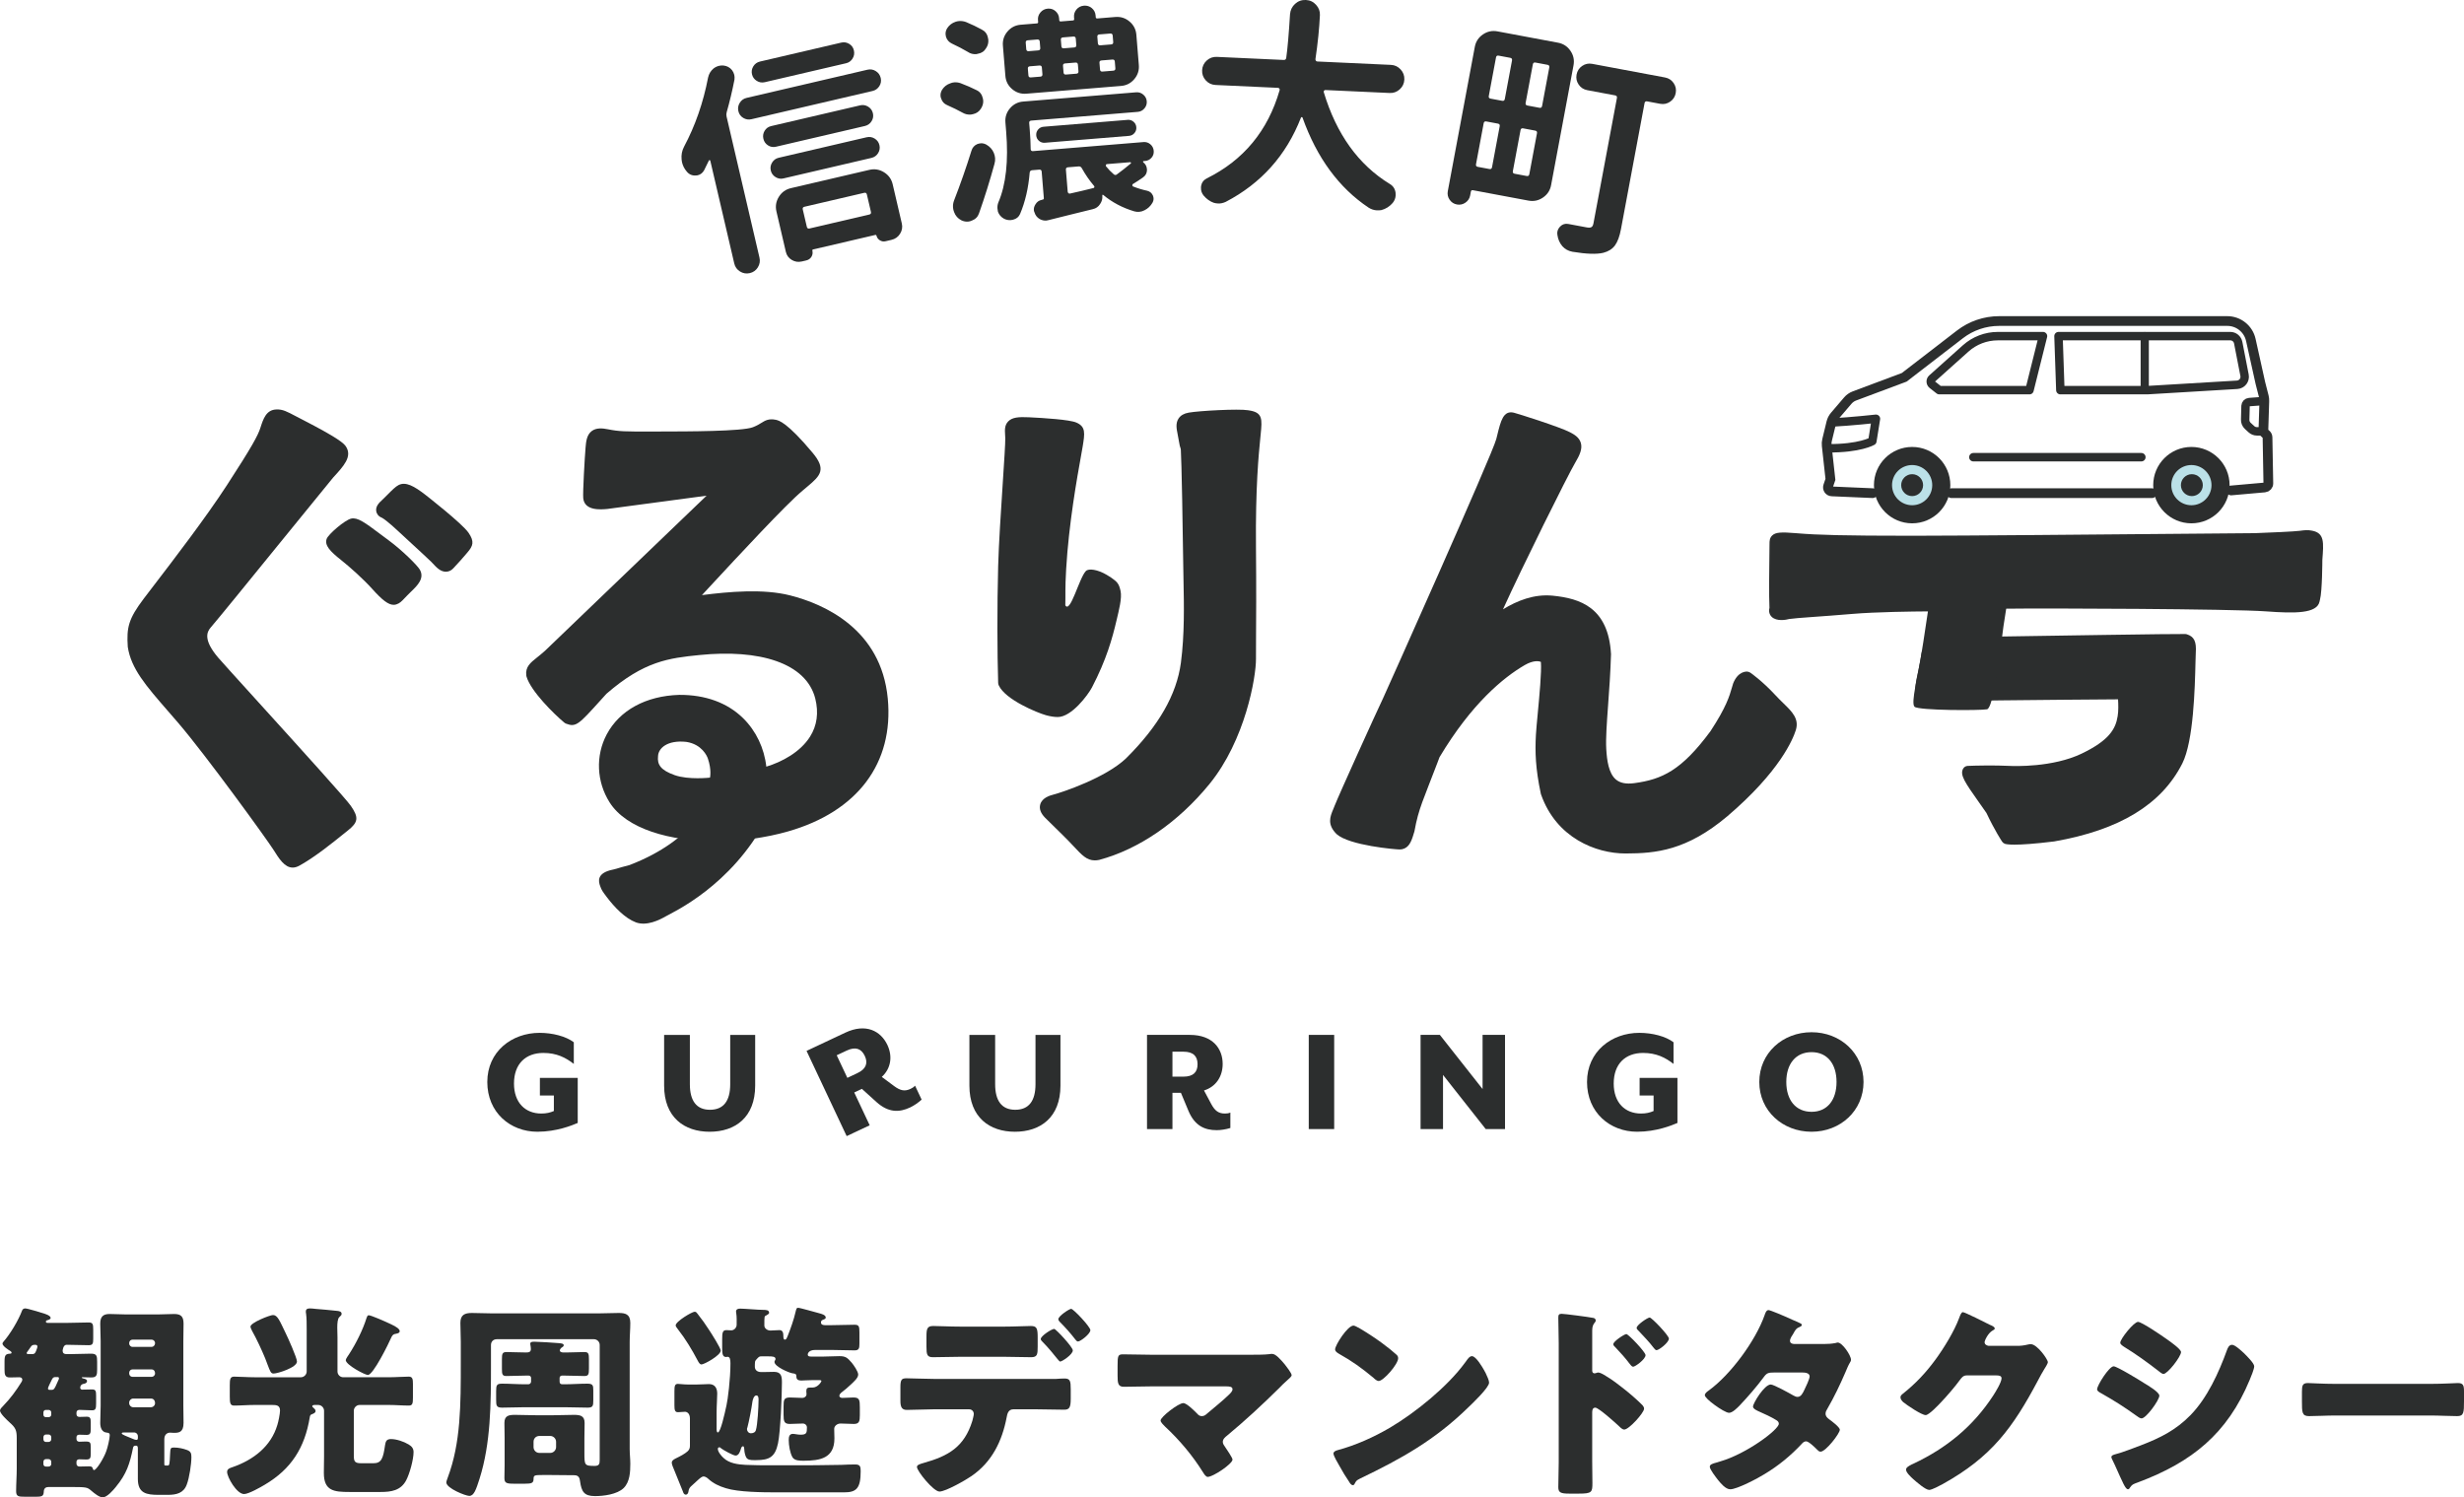 <?xml version="1.0" encoding="UTF-8"?>
<svg id="_レイヤー_2" data-name="レイヤー 2" xmlns="http://www.w3.org/2000/svg" viewBox="0 0 456.726 277.571">
  <defs>
    <style>
      .cls-1 {
        stroke-width: 1.523px;
      }

      .cls-1, .cls-2 {
        stroke-linejoin: round;
      }

      .cls-1, .cls-2, .cls-3, .cls-4 {
        fill: none;
        stroke: #2c2e2e;
        stroke-linecap: round;
      }

      .cls-2, .cls-4 {
        stroke-width: 1.564px;
      }

      .cls-5 {
        fill: #bbe1e8;
      }

      .cls-6 {
        fill-rule: evenodd;
      }

      .cls-6, .cls-7 {
        fill: #2c2e2e;
      }

      .cls-3 {
        stroke-width: 1.804px;
      }

      .cls-3, .cls-4 {
        stroke-miterlimit: 10;
      }
    </style>
  </defs>
  <g id="_レイヤー_1-2" data-name="レイヤー 1">
    <g>
      <g>
        <path class="cls-7" d="M21.495,275.617c-.498.613-1.647,1.954-2.452,1.954-.651,0-1.571-.766-2.069-1.188-.843-.728-.881-.728-4.291-.728h-3.717c-.498,0-.805.268-.843.766-.039.881-.23,1.035-1.418,1.035h-2.146c-1.111,0-1.571-.038-1.571-1.035,0-1.379.115-2.759.115-4.176v-5.671c0-1.456-.229-1.916-1.303-2.874-.459-.422-1.801-1.648-1.801-2.222,0-.268.345-.613.613-.881,1.303-1.341,2.375-2.797,3.372-4.406.077-.115.153-.307.153-.421,0-.192-.115-.46-.536-.46-.575,0-1.188.038-1.763.038-.919,0-.996-.536-.996-1.456v-1.494c0-1.188.191-1.418,1.034-1.456.115,0,.269-.038.269-.192,0-.115-.115-.23-.23-.307-.345-.192-1.456-.92-1.456-1.379,0-.115.077-.192.153-.307,1.264-1.418,2.835-4.061,3.487-5.824.077-.23.306-.383.575-.383.421,0,2.797.728,3.64.996.805.268,1.073.536,1.073.766s-.383.383-.613.422c-.192.038-.268.153-.268.268,0,.23.191.23.498.23h3.41c1.341,0,2.682-.077,4.023-.077.766,0,.843.307.843,1.341v1.647c0,.92-.077,1.226-.843,1.226-1.341,0-2.721-.077-4.1-.077-.651,0-.728,1.073-.728,1.111,0,.422.269.613.651.613h.92c1.226,0,2.452-.077,3.678-.077,1.073,0,1.149.383,1.149,1.533v1.379c0,1.034-.077,1.494-1.073,1.494-.537,0-1.073-.038-1.609-.038-.115,0-.153,0-.153.038,0,.077.039.153.268.192.383.077.69.192.69.46,0,.383-.383.498-.651.536-.421.077-.613.383-.613.728,0,.192.192.345.345.345.613,0,1.226-.038,1.839-.038.69,0,.766.268.766,1.188v1.379c0,.996-.076,1.303-.766,1.303-.766,0-1.533-.077-2.299-.077-.345,0-.575.153-.575.536v.23c0,.383.23.536.575.536.46,0,.881-.038,1.341-.038.651,0,.728.345.728,1.035v1.226c0,.766-.077,1.111-.766,1.111-.46,0-.881-.038-1.341-.038-.345,0-.536.153-.536.498v.307c0,.307.23.498.536.498.23,0,.69-.038,1.111-.038.919,0,.996.153.996,1.111v1.111c0,.843-.077,1.111-.843,1.111-.421,0-.843-.038-1.265-.038-.306,0-.536.153-.536.46v.345c0,.345.23.536.575.536.575,0,1.149-.038,1.762-.038.46,0,.613.115.69.422.038.115.077.268.23.268.459,0,1.839-2.261,2.26-3.487.23-.575.651-2.337.651-2.95,0-.46-.268-.46-.536-.498-.958-.077-1.226-.958-1.226-1.801,0-1.073.077-2.146.077-3.219v-11.954c0-1.073-.077-2.146-.077-3.218,0-1.226.459-1.801,1.724-1.801.996,0,1.954.077,2.95.077h6.13c.958,0,1.916-.077,2.912-.077,1.303,0,1.724.536,1.724,1.801,0,1.073-.039,2.146-.039,3.218v11.954c0,1.073.039,2.146.039,3.219,0,1.762-.881,1.839-1.801,1.839-.269,0-.537-.038-.69-.038-.498,0-1.073.307-1.073,1.226v4.598c0,.268.039.268.307.268h.345c.268,0,.345-.153.421-2.146.039-1.073.115-1.188.69-1.188.881,0,1.724.192,2.452.46.689.268.805.613.805,1.303,0,1.341-.383,3.831-.843,5.057-.575,1.648-1.954,1.954-3.525,1.954h-1.686c-2.26,0-3.87-.268-3.87-2.95v-5.594c0-.307,0-.575-.383-.575-.383,0-.459.192-.498.345-.613,2.989-1.188,4.866-3.18,7.28ZM6.36,249.295c-.153,0-.459.077-.575.268-.23.345-.498.728-.651.92s-.191.268-.191.345c0,.153.115.192.498.192h.537c.421,0,.536-.192.689-.536.115-.268.268-.69.268-.881,0-.23-.191-.307-.383-.307h-.192ZM8.506,261.364c-.269,0-.46.192-.46.46v.421c0,.268.191.46.46.46h.498c.268,0,.498-.192.498-.46v-.421c0-.268-.23-.46-.498-.46h-.498ZM8.506,265.923c-.269,0-.46.23-.46.498v.383c0,.268.191.498.46.498h.498c.268,0,.498-.23.498-.498v-.383c0-.307-.23-.498-.498-.498h-.498ZM9.004,271.862c.268,0,.498-.192.498-.46v-.422c0-.268-.23-.498-.498-.498h-.498c-.269,0-.46.23-.46.498v.422c0,.268.191.46.46.46h.498ZM10.269,255.272c-.345,0-.498.153-.651.46-.23.46-.728,1.456-.728,1.647,0,.115.077.268.268.268h.383c.46,0,.575-.192,1.035-1.264.077-.192.191-.46.345-.766v-.153c0-.153-.115-.192-.268-.192h-.383ZM23.104,265.54c-.345,0-.536,0-.536.192s.919.536,2.146,1.035c.191.077.383.153.575.153.268,0,.268-.23.268-.421v-.23c0-.421-.307-.728-.728-.728h-1.724ZM28.736,248.95c0-.345-.307-.613-.613-.613h-3.563c-.345,0-.613.268-.613.613v.115c0,.306.269.613.613.613h3.563c.306,0,.575-.268.613-.613v-.115ZM28.736,254.467c-.038-.383-.307-.613-.613-.613h-3.563c-.345,0-.613.268-.613.613v.153c0,.345.269.613.613.613h3.563c.306,0,.613-.268.613-.613v-.153ZM28.736,259.985c-.038-.422-.307-.728-.766-.728h-3.295c-.383,0-.728.345-.728.728v.153c0,.383.345.728.728.728h3.295c.421,0,.766-.345.766-.728v-.153Z"/>
        <path class="cls-7" d="M49.071,275.234c-.766.46-2.989,1.724-3.832,1.724-1.379,0-3.142-3.142-3.142-4.1,0-.575.536-.728.996-.881,3.87-1.341,7.126-3.832,8.314-7.816.191-.575.498-2.107.498-2.682,0-.996-.69-1.035-1.495-1.035h-3.256c-1.265,0-2.567.115-3.755.115-.728,0-.805-.46-.805-1.686v-2.069c0-1.149.077-1.609.805-1.609,1.034,0,2.414.115,3.755.115h8.621c.575,0,1.073-.498,1.073-1.073v-7.778c0-1.035,0-2.146-.115-2.95-.039-.115-.039-.268-.039-.383,0-.498.345-.575.767-.575.268,0,.689.038.958.077,1.379.115,2.759.23,4.138.383.307.038.766.115.766.536,0,.268-.153.345-.421.613-.307.268-.383,1.073-.383,1.954,0,.575.039,1.188.039,1.762v6.36c0,.575.46,1.073,1.073,1.073h8.391c1.379,0,2.72-.115,3.755-.115.689,0,.766.46.766,1.341v2.529c0,1.111-.077,1.494-.766,1.494-1.188,0-2.491-.115-3.755-.115h-5.364c-.575,0-1.073.498-1.073,1.073v8.199c0,1.111.077,1.533,1.341,1.533h2.299c1.494,0,1.801-.92,2.146-3.333.115-.728.268-1.149,1.111-1.149.997,0,2.375.46,3.257.996.575.345.919.728.919,1.418,0,1.379-.728,4.023-1.379,5.249-.997,1.877-2.759,2.146-4.713,2.146h-5.786c-2.874,0-4.751-.192-4.751-3.525,0-1.034.038-2.107.038-3.142v-8.391c0-.575-.498-1.073-1.073-1.073h-.575c-.153,0-.536,0-.536.23,0,.115.115.23.191.268.191.153.421.383.421.613,0,.383-.421.498-.689.613-.268.077-.345.268-.383.536-.919,5.632-3.41,9.617-8.353,12.529ZM52.94,247.111c.421.843,2.107,4.598,2.107,5.287,0,1.111-3.602,2.222-4.33,2.222-.498,0-.613-.307-1.149-1.724-.115-.307-.268-.69-.421-1.111-.613-1.494-1.609-3.64-2.414-5.058-.077-.153-.306-.613-.306-.805,0-.728,3.602-2.146,4.176-2.146.843,0,1.226,1.034,2.337,3.333ZM72.52,245.502c.996.46,1.571.881,1.571,1.264,0,.422-.651.46-.958.536-.306.077-.498.383-.613.651-.46,1.073-3.333,6.935-4.33,6.935-.537,0-4.1-1.877-4.1-2.759,0-.23.498-.92.651-1.15,1.264-1.954,2.529-4.483,3.218-6.705.077-.192.153-.46.383-.46.421,0,3.065,1.149,4.176,1.686Z"/>
        <path class="cls-7" d="M91.007,252.973c0,7.318-.039,14.56-2.107,21.111-.651,2.031-1.035,3.218-1.916,3.218-.69,0-4.253-1.418-4.253-2.49,0-.23.191-.69.268-.92,2.414-6.437,2.414-13.448,2.414-21.38v-3.755c0-1.264-.076-2.452-.076-3.525,0-1.494.804-1.839,2.146-1.839,1.264,0,2.529.077,3.832.077h19.541c1.264,0,2.529-.077,3.793-.077,1.226,0,2.184.192,2.184,1.839,0,1.188-.115,2.375-.115,3.525v19.885c0,.881.115,1.801.115,2.682,0,1.533-.077,3.372-1.226,4.521-1.226,1.188-3.717,1.494-5.326,1.494-2.031,0-2.491-.843-2.759-2.72-.077-.498-.153-1.149-1.073-1.149-1.418,0-2.874-.038-4.292-.038h-1.609c-1.456,0-1.648.038-1.648.728,0,.766-.383.881-1.571.881h-2.146c-1.341,0-1.686-.153-1.686-1.073,0-.766.039-1.571.039-2.337v-5.096c0-.919-.039-1.839-.039-2.759,0-1.379.843-1.494,1.993-1.494,1.417,0,2.797.077,4.214.077h2.452c1.379,0,2.797-.077,4.176-.077,1.149,0,2.031.115,2.031,1.494,0,.919-.038,1.839-.038,2.759v2.72c0,2.337,0,2.49,1.877,2.49.843,0,.958-.345.958-1.111v-21.303c0-.613-.498-1.073-1.073-1.073h-18.008c-.613,0-1.073.422-1.073,1.073v3.64ZM104.149,255.004c-.23,0-.421.192-.421.422v.651c0,.383.153.536.536.536h.345c1.418,0,2.835-.115,4.253-.115,1.035,0,1.111.307,1.111,1.264v1.801c0,1.073-.077,1.379-1.073,1.379-1.418,0-2.835-.077-4.292-.077h-7.28c-1.417,0-2.835.077-4.253.077-1.073,0-1.111-.383-1.111-1.494v-1.571c0-1.111.115-1.379,1.111-1.379,1.418,0,2.835.115,4.253.115h.613c.268,0,.498-.23.498-.498v-.69c0-.23-.192-.422-.421-.422h-.575c-1.188,0-2.375.077-3.563.077-.766,0-.843-.307-.843-1.303v-1.762c0-1.073.077-1.379.881-1.379.881,0,2.299.077,3.486.077.498,0,.996,0,.996-.613,0-.23-.038-.536-.077-.728,0-.077-.038-.192-.038-.268,0-.383.46-.383.766-.383.613,0,3.908.192,4.598.268.229.038.843.038.843.383,0,.23-.23.345-.421.46-.115.077-.307.345-.307.498,0,.307.383.383.651.383h.689c1.073,0,2.223-.077,3.219-.077.766,0,.843.307.843,1.379v1.647c0,1.111-.077,1.418-.843,1.418-1.188,0-2.107-.077-3.563-.077h-.613ZM98.899,268.261c0,.575.46,1.073,1.073,1.073h2.03c.575,0,1.073-.498,1.073-1.073v-.996c0-.575-.499-1.073-1.073-1.073h-2.03c-.613,0-1.073.46-1.073,1.073v.996Z"/>
        <path class="cls-7" d="M127.425,269.065c.383-.345.46-.651.46-1.111v-4.981c0-.958-.537-1.264-.919-1.264-.269,0-.958.077-1.303.077-.575,0-.651-.422-.651-1.303v-2.567c0-.996.077-1.379.651-1.379.307,0,1.073.115,1.801.115h1.724c.919,0,1.571-.077,2.222-.077,1.111,0,1.533.766,1.533,1.762,0,.958-.115,2.184-.115,3.563v2.95c0,.192,0,.69.23.69.498,0,1.265-3.448,1.609-5.058.23-.996.728-4.789.728-7.778,0-.728-.115-1.188-.537-1.188-.077,0-.191.038-.268.038-.651,0-.728-.613-.728-1.609v-1.724c0-1.149.077-1.647.767-1.647.345,0,.689.038.919.038.536,0,.996-.498.996-1.035,0-.728.038-1.418-.077-2.146,0-.077-.038-.192-.038-.268,0-.498.383-.575.804-.575.767,0,3.257.23,4.215.23.575,0,1.111.038,1.111.536,0,.23-.345.383-.537.498-.345.153-.345.115-.345,1.877,0,.498.536.92,1.111.92.421,0,1.303-.077,1.686-.077.651,0,.728.575.728,1.149,0,.153,0,.613.268.613.307,0,.383-.345.537-.69.536-1.341,1.149-3.065,1.456-4.444.153-.613.191-.766.459-.766.383,0,3.257.843,3.87.996.421.115,1.264.307,1.264.805,0,.268-.268.307-.498.422-.268.077-.383.23-.383.498,0,.422.421.498.728.498h1.341c1.379,0,2.758-.077,4.138-.077.843,0,.919.307.919,1.418v2.107c0,.805-.077,1.226-.881,1.226-1.379,0-2.797-.077-4.176-.077h-3.142c-1.264,0-1.379.728-1.379.843,0,.268.153.383.613.383h2.337c.958,0,1.916-.077,2.912-.077,1.188,0,1.494.307,2.299,1.226.345.421,1.188,1.609,1.188,2.184,0,.651-.843,1.341-1.265,1.762-.383.383-1.456,1.303-1.839,1.571-.192.153-.383.383-.383.613,0,.268.307.383.536.383.69,0,1.379-.077,2.069-.077,1.111,0,1.188.46,1.188,1.839v1.418c0,1.149-.115,1.648-1.111,1.648-.805,0-1.647-.077-2.452-.077-.651,0-1.188.46-1.188.996,0,.575.039,1.149.039,1.762,0,3.678-2.644,4.138-5.709,4.138-.69,0-1.686,0-2.069-.651-.46-.805-.69-2.222-.69-3.18,0-.536.077-1.149.766-1.149.345,0,.881.153,1.418.153,1.111,0,1.188-.307,1.188-1.341,0-.422-.345-.728-.766-.728-.805,0-1.609.077-2.414.077-1.034,0-1.149-.498-1.149-1.686v-1.533c0-1.264.077-1.686,1.188-1.686.766,0,1.533.077,2.261.077.459,0,.804-.307.804-.69,0-.115-.038-.345-.038-.575,0-.536.23-.651.689-.651h.46c.996,0,1.647-1.073,1.647-1.188,0-.115-.077-.192-.345-.192h-1.303c-.919,0-1.686.077-2.069.077-.537,0-.92-.153-.92-.728,0-.575-.268-.536-.728-.613-.575-.077-3.333-1.226-3.333-2.107,0-.115.038-.23.115-.307.039-.077.077-.115.077-.23,0-.46-.537-.498-1.379-.498h-1.226c-.383,0-.459.077-.728.345-.268.268-.421.46-.459.651-.039.23-.039.613-.039.92,0,.498.307.996,1.188.996h.345c.651,0,1.341-.038,2.031-.038,1.379,0,1.456.92,1.456,1.992,0,2.299-.269,9.119-.728,11.265-.537,2.529-1.609,3.104-4.023,3.104h-.498c-.536,0-1.073-.038-1.341-.46-.23-.345-.383-1.111-.383-1.494,0-.153-.038-.613-.23-.613-.229,0-.345.268-.383.422-.153.498-.383,1.303-.996,1.303-.46,0-2.223-.996-2.644-1.303-.115-.115-.23-.23-.383-.23-.192,0-.269.153-.269.307,0,.536.651,1.303,1.035,1.647,1.073,1.035,2.682,1.226,4.1,1.303,1.533.077,3.218.077,4.904.077h3.257c3.218,0,6.398,0,9.579-.077.843-.038,1.724-.077,2.567-.077.958,0,1.034.422,1.034,1.264,0,3.18-.805,3.908-3.065,3.908h-12.606c-2.49,0-7.011-.038-9.31-.766-1.265-.383-2.337-.881-3.295-1.762-.191-.192-.575-.422-.843-.422s-.613.268-1.035.651c-.383.383-.996.881-1.341,1.226-.307.307-.383.613-.421.881-.039.268-.153.613-.498.613-.345,0-.46-.345-.537-.575-.575-1.341-1.073-2.72-1.647-4.061-.115-.307-.421-.92-.421-1.303,0-.307.268-.536.728-.766.881-.422,1.724-.881,2.184-1.303ZM129.303,243.548c.767.958,1.495,1.992,2.184,3.065.383.575,2.107,3.295,2.107,3.755,0,.881-3.065,2.567-3.563,2.567-.345,0-.536-.422-.689-.69-1.073-2.031-2.261-4.023-3.678-5.824-.23-.307-.421-.536-.421-.728,0-.728,3.027-2.529,3.525-2.529.268,0,.383.192.536.383ZM139.457,259.908c-.153,1.188-.613,3.563-.92,4.713-.038.077-.077.192-.077.307,0,.383.307.766.728.766.383,0,.805-.153.92-.575.306-.958.498-4.253.498-5.671,0-.422-.077-.766-.422-.766-.459,0-.689.881-.728,1.226Z"/>
        <path class="cls-7" d="M195.752,255.617c.537-.038,1.035-.077,1.571-.077,1.034,0,1.149.46,1.149,1.992v1.762c0,1.648-.269,2.031-1.226,2.031-1.763,0-3.525-.077-5.288-.077h-4.1c-.996,0-1.149.881-1.265,1.494-.843,4.406-2.72,8.276-6.513,10.881-1.035.728-4.79,2.874-5.939,2.874-1.111,0-4.176-3.793-4.176-4.559,0-.383.537-.536,1.188-.728,4.674-1.303,7.586-2.989,9.081-7.816.077-.307.268-1.035.268-1.264,0-.498-.345-.881-.881-.881h-6.514c-1.609,0-3.448.115-5.019.115-.919,0-1.188-.536-1.188-1.686v-2.567c0-1.418.269-1.609,1.15-1.609,1.111,0,3.372.115,5.057.115h22.644ZM186.097,245.923c1.916,0,4.023-.115,4.981-.115,1.149,0,1.265.498,1.265,2.184v1.609c0,1.418-.039,1.992-1.188,1.992-1.686,0-3.372-.077-5.058-.077h-8.084c-1.724,0-3.41.077-5.096.077-1.073,0-1.188-.498-1.188-1.916v-1.916c0-1.418.115-1.954,1.264-1.954.958,0,3.065.115,5.019.115h8.084ZM198.856,250.329c0,.766-1.992,2.069-2.337,2.069-.077,0-.268-.153-.498-.46-.651-.805-1.686-2.107-2.797-3.218-.153-.153-.307-.307-.307-.498,0-.575,2.031-1.877,2.49-1.877.307,0,3.448,3.372,3.448,3.985ZM202.113,246.575c0,.69-1.839,2.107-2.299,2.107-.191,0-.383-.23-.498-.383-.881-1.149-1.839-2.222-2.874-3.257-.115-.115-.268-.307-.268-.498,0-.575,2.03-1.916,2.375-1.916.421,0,3.563,3.333,3.563,3.947Z"/>
        <path class="cls-7" d="M232.214,251.134c1.034,0,2.107,0,3.142-.115.115-.038.307-.038.46-.038.651,0,1.532.996,2.337,1.954.269.345,1.265,1.609,1.265,1.992,0,.23-.383.575-.996,1.111-.383.345-.843.766-1.303,1.264-3.104,3.065-6.322,6.054-9.655,8.812-.383.307-.805.651-.805,1.188,0,.345.229.651.421.92.268.383,1.379,2.031,1.379,2.337,0,.805-3.602,3.219-4.598,3.219-.345,0-.651-.498-.843-.805-1.954-3.142-4.368-6.016-7.05-8.506-.268-.268-.843-.805-.843-1.149,0-.651,3.295-3.218,4.214-3.218.651,0,2.107,1.494,2.605,1.992.23.268.46.422.843.422.46,0,.728-.268,1.035-.536,1.341-1.149,2.72-2.222,3.985-3.448.23-.23.651-.613.651-.996,0-.498-.575-.536-1.265-.536h-13.717c-1.686,0-3.64.077-5.172.077-1.073,0-1.149-.69-1.149-2.069v-1.839c0-1.839.077-2.107.996-2.107,1.801,0,3.563.077,5.326.077h18.736Z"/>
        <path class="cls-7" d="M275.138,254.084c.077.115.115.268.23.422.268.575.651,1.379.651,1.801,0,.92-3.104,3.87-3.908,4.636-6.168,6.015-12.337,9.464-20,13.142-.766.383-.728.46-1.034.996-.039.115-.153.23-.307.23-.307,0-.537-.345-.689-.613-.651-.958-1.265-1.954-1.801-2.95-.268-.46-1.111-1.877-1.111-2.299,0-.345.421-.536.728-.613,3.41-.92,6.743-2.414,9.809-4.215,4.712-2.797,10.613-7.586,13.832-11.993.077-.115.153-.192.23-.307.345-.498.651-.92,1.073-.92.766,0,1.954,2.069,2.299,2.682ZM252.073,246.268c3.104,1.839,5.479,3.678,6.743,4.828.23.192.345.383.345.69,0,1.111-2.721,4.215-3.602,4.215-.345,0-.728-.345-.958-.575-2.222-1.839-3.908-3.065-6.437-4.483-.307-.192-.689-.421-.689-.805,0-.766,2.299-4.406,3.41-4.406.192,0,.651.23,1.188.536Z"/>
        <path class="cls-7" d="M295.131,271.058c0,1.264.038,2.529.038,3.831,0,1.724-.077,1.992-2.529,1.992h-1.762c-1.571,0-2.031-.192-2.031-1.188,0-1.533.077-3.027.077-4.559v-22.108c0-1.341-.077-3.678-.077-4.751,0-.498.077-.728.613-.728.498,0,4.981.575,5.901.766.229.038.421.23.421.46,0,.192-.115.345-.23.46-.191.268-.421.575-.421,1.379v7.433c0,.192.038.536.459.536.192,0,.46-.153.651-.153.307,0,.843.268,1.379.613,1.265.728,2.797,1.954,3.333,2.375.996.766,2.682,2.222,3.525,3.104.153.192.268.383.268.613,0,.766-2.797,3.87-3.678,3.87-.345,0-.728-.383-.958-.613-.651-.613-3.793-3.448-4.406-3.448-.537,0-.575.536-.575.92v9.196ZM305.017,251.211c0,.766-1.916,2.146-2.299,2.146-.23,0-.46-.307-.613-.498-.805-1.073-1.724-2.107-2.644-3.065-.23-.23-.421-.383-.421-.613,0-.536,2.069-1.877,2.414-1.877.383,0,3.563,3.333,3.563,3.908ZM309.346,248.145c0,.728-1.839,2.146-2.299,2.146-.192,0-.422-.307-.575-.498-.805-1.073-1.763-2.031-2.682-3.027-.269-.268-.421-.383-.421-.613,0-.536,2.03-1.916,2.414-1.916s3.563,3.333,3.563,3.908Z"/>
        <path class="cls-7" d="M338.155,249.142c.728,0,1.379-.038,2.146-.192.115-.038.23-.077.345-.077.843,0,2.452,2.375,2.452,3.18,0,.192-.039.307-.153.46-.345.575-.613,1.226-.881,1.877-.996,2.299-2.069,4.559-3.333,6.743-.191.307-.345.575-.345.92,0,.498.307.766.651,1.035.421.307,1.992,1.456,1.992,1.954,0,.69-2.605,4.061-3.563,4.061-.269,0-.422-.153-.613-.345-.383-.383-1.571-1.571-2.069-1.571-.345,0-.613.23-.805.46-2.031,2.184-4.368,4.1-6.935,5.632-1.149.728-5.058,2.797-6.322,2.797-.881,0-1.801-1.149-2.299-1.762-.383-.498-1.495-1.916-1.495-2.414,0-.422.46-.575,1.341-.805.191-.077.383-.115.613-.192,4.904-1.418,10.843-5.9,10.843-6.973,0-.345-.23-.536-.498-.69-.766-.498-2.261-1.188-3.142-1.571-.345-.153-1.149-.498-1.149-.92,0-.613,2.107-4.1,3.295-4.1.536,0,3.525,1.647,4.176,2.031.23.115.498.268.766.268.651,0,.958-.613,1.303-1.341.23-.46.958-1.992.958-2.452,0-.651-.843-.728-1.341-.728h-5.21c-1.073,0-1.379.077-1.916.805-1.264,1.724-3.027,3.755-4.521,5.326-.46.46-1.303,1.341-1.954,1.341-.46,0-1.686-.728-2.72-1.494-.958-.69-1.763-1.456-1.763-1.762,0-.383.46-.69.728-.881,4.062-2.95,8.659-9.196,10.345-13.947.115-.345.306-.958.728-.958.306,0,2.797,1.034,4.444,1.801.689.268,1.226.536,1.456.651.153.077.268.153.268.268,0,.192-.077.268-.421.422-.613.23-.767.536-1.149,1.226-.23.345-.613.919-.613,1.303,0,.46.345.575.728.613h5.632Z"/>
        <path class="cls-7" d="M373.88,249.486c.69,0,1.149-.038,2.146-.268.153-.038.268-.038.421-.038,1.149,0,3.142,2.797,3.142,3.333,0,.268-.498,1.035-.689,1.341-.383.613-.728,1.264-1.073,1.916-4.751,8.966-8.698,14.33-17.74,19.349-.575.307-1.993,1.073-2.491,1.073-.689,0-2.337-1.456-2.95-1.992-.46-.422-1.341-1.226-1.341-1.763,0-.421.536-.69,1.034-.958.115-.038.23-.115.345-.153,6.169-2.912,11.073-6.935,14.79-12.644.422-.651,1.533-2.452,1.533-3.18,0-.498-.536-.536-.996-.536h-5.479c-.651,0-.958.46-1.303.92-.766,1.073-2.414,2.989-3.372,3.985-.498.536-2.299,2.452-2.912,2.452-.766,0-3.525-1.877-4.176-2.414-.23-.23-.498-.536-.498-.881,0-.268.191-.46.383-.613,2.414-1.916,4.291-3.908,6.092-6.36,1.571-2.146,3.487-5.249,4.406-7.74.191-.498.383-1.073.689-1.073.345,0,4.33,1.992,4.981,2.337.46.192.92.383.92.69,0,.192-.192.268-.345.345-.919.498-1.532,1.916-1.532,2.184,0,.422.345.613.728.69h5.287Z"/>
        <path class="cls-7" d="M391.786,253.28c.613,0,4.866,2.605,5.632,3.104.766.46,2.835,1.686,2.835,2.337,0,.843-2.452,4.215-3.295,4.215-.268,0-.728-.307-.958-.498-2.299-1.648-3.985-2.72-6.476-4.138-.421-.23-.804-.421-.804-.766,0-.728,2.222-4.253,3.065-4.253ZM392.169,269.563c.881-.192,3.602-1.226,4.598-1.609,3.602-1.379,6.552-2.835,9.272-5.632,3.103-3.18,5.249-7.893,6.743-12.031.153-.422.383-.996.958-.996.536,0,1.724,1.111,2.184,1.533.499.498,1.916,1.877,1.916,2.452,0,.498-.613,1.992-.843,2.529-4.138,9.962-10.729,15.249-20.652,18.966-1.035.383-1.111.383-1.571,1.034-.039.115-.192.268-.345.268-.383,0-.881-1.111-1.034-1.456-.537-1.073-1.341-3.027-1.839-3.985-.077-.153-.191-.383-.191-.536,0-.345.537-.46.805-.536ZM401.709,248.299c.536.383,2.567,1.801,2.567,2.337,0,.843-2.491,4.061-3.257,4.061-.268,0-.766-.422-.996-.613-2.031-1.571-4.1-3.065-6.284-4.406-.23-.153-.728-.46-.728-.766,0-.728,2.529-3.87,3.295-3.87.69,0,4.598,2.682,5.403,3.257Z"/>
        <path class="cls-7" d="M450.519,256.536c2.261,0,4.713-.153,5.058-.153.996,0,1.149.421,1.149,1.533v1.839c0,2.107-.038,2.759-1.264,2.759-1.495,0-3.257-.115-4.943-.115h-17.625c-1.686,0-3.487.115-4.904.115-1.303,0-1.303-.728-1.303-2.759v-1.763c0-1.149.115-1.609,1.111-1.609.537,0,2.682.153,5.096.153h17.625Z"/>
      </g>
      <g>
        <g>
          <g>
            <path class="cls-7" d="M354.434,82.853c-3.91,0-7.079,3.169-7.079,7.079,0,3.91,3.169,7.079,7.079,7.079,3.91,0,7.079-3.169,7.079-7.079,0-3.91-3.169-7.079-7.079-7.079Z"/>
            <path class="cls-5" d="M354.434,93.658c-2.058,0-3.726-1.668-3.726-3.726,0-2.057,1.668-3.726,3.726-3.726s3.726,1.668,3.726,3.726c0,2.058-1.668,3.726-3.726,3.726Z"/>
            <path class="cls-7" d="M354.434,91.964c-1.122,0-2.031-.91-2.031-2.032,0-1.122.909-2.031,2.031-2.031s2.032.91,2.032,2.031c0,1.122-.91,2.032-2.032,2.032Z"/>
            <path class="cls-3" d="M413.561,90.917l6.219-.552c.39-.035.686-.364.679-.756l-.154-8.541c-.004-.206-.092-.401-.245-.539l-.526-.476.179-5.721c.009-.28-.022-.56-.091-.832l-.64-2.504-1.77-7.982c-.454-2.046-2.269-3.503-4.365-3.503h-42.282c-2.634,0-5.193.872-7.279,2.48l-10.317,7.953-9.236,3.456c-.473.177-.893.471-1.221.854l-2.429,2.839c-.304.356-.521.779-.631,1.234l-.788,3.244c-.081.336-.104.685-.066,1.029l.688,6.266-.423,1.24c-.16.471.176.964.673.985l7.579.328"/>
            <line class="cls-3" x1="361.719" y1="91.422" x2="398.88" y2="91.422"/>
            <path class="cls-7" d="M406.198,82.853c-3.91,0-7.079,3.169-7.079,7.079,0,3.91,3.169,7.079,7.079,7.079,3.91,0,7.079-3.169,7.079-7.079,0-3.91-3.169-7.079-7.079-7.079Z"/>
            <path class="cls-5" d="M406.198,93.658c-2.058,0-3.726-1.668-3.726-3.726,0-2.057,1.668-3.726,3.726-3.726s3.726,1.668,3.726,3.726c0,2.058-1.668,3.726-3.726,3.726Z"/>
            <path class="cls-2" d="M378.69,62.311h-8.37c-2.202,0-4.326.812-5.966,2.281l-6.227,5.577c-.345.309-.327.854.037,1.141l1.289,1.014h16.734l2.503-10.014Z"/>
            <path class="cls-2" d="M416.048,69.557l-1.177-6.041c-.137-.7-.75-1.206-1.463-1.206h-31.847l.343,10.014h16.115l16.655-.995c.9-.054,1.546-.888,1.374-1.773Z"/>
            <path class="cls-2" d="M419.714,74.333l-2.792.203c-.376.027-.672.332-.69.709l-.065,2.535c-.021.442.156.869.482,1.168l.68.623c.275.252.634.391,1.007.391h.981"/>
            <line class="cls-1" x1="397.548" y1="62.311" x2="397.548" y2="72.325"/>
            <path class="cls-2" d="M339.452,78.329c3.8-.202,8.272-.699,8.272-.699l-.663,4.141s-2.335,1.383-8.282,1.325"/>
            <line class="cls-4" x1="365.78" y1="84.753" x2="396.922" y2="84.753"/>
            <path class="cls-7" d="M406.282,91.964c-1.122,0-2.031-.91-2.031-2.032,0-1.122.909-2.031,2.031-2.031s2.032.91,2.032,2.031c0,1.122-.91,2.032-2.032,2.032Z"/>
          </g>
          <g>
            <g>
              <path class="cls-7" d="M428.571,98.374c-.85-.165-1.39-.093-2.287.025-.985.129-5.203.325-8.308.436-1.413.007-6.419.051-13.104.111-15.281.137-40.856.365-50.165.368h-.424c-12.544,0-17.411-.144-21.097-.455l-.25-.021c-2.858-.242-3.812-.154-4.426.41-.514.473-.514,1.088-.514,1.562,0,.182-.007.657-.015,1.321-.036,2.807-.107,8.544.005,10.542-.24.912.204,1.472.42,1.68.923.888,2.691.551,3.249.39l.001.003c1.302-.206,6.085-.461,11.631-.937,4.429-.379,11.336-.456,14.075-.472-.388,2.655-1.342,9.044-1.731,10.733-.662,2.864-.887,4.585-.178,5.479.286.361.725.575,1.275.557,1.814-.19,23.722-.385,35.87-.468.057.862.097,2.166-.072,3.133-.375,2.408-1.645,4.503-6.626,6.909-5.406,2.61-12.603,2.341-13.409,2.297-2.807-.139-6.302-.061-7.762-0-.354.015-.675.212-.847.521-.643,1.153.345,2.554,2.984,6.297.411.583.858,1.216,1.335,1.902,1.578,3.328,2.861,5.248,2.915,5.328.123.184.302.321.51.394.16.056.612.156,1.783.156,1.324,0,3.57-.128,7.355-.594,12.124-2.12,19.89-6.844,23.741-14.444,2.101-4.146,2.337-14.043,2.451-18.799.019-.813.033-1.416.053-1.726.141-2.099-.296-2.998-1.664-3.435-.085-.027-.171-.042-.259-.047-1.111-.059-27.522.358-33.971.461.09-.817.293-2.343.752-5.155,7.022-.107,41.902.033,48.149.495,5.431.401,9.459.412,9.931-1.809.024-.117.051-.245.088-.382.422-1.576.435-7.347.435-7.347.237-3.203.441-4.969-1.903-5.42Z"/>
              <path class="cls-7" d="M356.217,120.869c-.712,4.508-2.056,9.43-1.344,10.142s12.258.712,13.444.474c1.186-.237,2.313-10.32,2.313-10.32l-14.413-.297Z"/>
            </g>
            <g>
              <g>
                <path class="cls-7" d="M54.244,160.825c-1.49,0-2.521-1.648-3.525-3.253-1.17-1.869-12.534-17.559-17.658-23.534-.674-.787-1.318-1.526-1.927-2.227-4.111-4.726-6.827-7.848-7.448-11.888-.239-3.608.123-5.194,2.964-8.954.464-.614,1.092-1.434,1.838-2.407,3.615-4.715,9.667-12.608,13.56-18.599,4.676-7.194,5.763-9.234,6.22-10.661v-.001c.528-1.645,1.072-3.347,2.975-3.398,1.162-.043,1.912.369,3.582,1.246l1.113.579c6.851,3.524,7.833,4.474,8.214,5.089,1.151,1.847-.421,3.558-2.412,5.724-2.12,2.581-5.926,7.264-9.824,12.059-5.708,7.025-11.611,14.288-12.873,15.74-.721.828-1.362,2.302,1.374,5.538.518.612,3.526,3.931,7.011,7.772,9.127,10.066,16.751,18.498,17.6,19.728,1.511,2.184,1.396,3.05-.616,4.632l-.766.61c-1.965,1.588-5.256,4.246-8.129,5.839-.46.257-.883.369-1.274.369Z"/>
                <path class="cls-7" d="M72.962,112.118c-.972,0-2.102-.861-3.986-2.967-1.57-1.753-4.135-4.056-5.752-5.333v-.001c-2.056-1.625-3.091-2.73-2.677-3.921.298-.853,3.386-3.512,4.552-3.763,1.177-.26,2.514.707,5.431,2.903.485.364.983.739,1.482,1.104,2.469,1.811,5.312,4.624,5.79,5.432.959,1.623-.445,2.978-1.572,4.066-.575.556-.962.962-1.246,1.262-.545.573-.905.953-1.53,1.143-.16.049-.324.075-.491.075Z"/>
                <path class="cls-7" d="M82.654,105.984c-1.006,0-1.743-.793-2.393-1.493-.115-.123-.226-.243-.333-.351-.447-.448-2.498-2.335-4.144-3.852-.914-.843-1.738-1.601-2.185-2.018h0c-1.443-1.346-2.517-2.158-2.79-2.283-.784-.3-1.004-.872-1.063-1.186-.182-.956.579-1.653,1.135-2.162.264-.242.578-.561.9-.887.939-.95,1.549-1.548,2.095-1.831,1.319-.682,2.88.183,4.977,1.807.068.053,6.802,5.294,7.991,7.028,1.129,1.645.859,2.434-.225,3.686l-.304.355c-.745.887-1.269,1.449-1.743,1.958-.191.204-.373.399-.558.606-.359.397-.837.618-1.346.622h-.013ZM82.86,103.519h.012-.012Z"/>
              </g>
              <path class="cls-6" d="M164.559,129.498c-1.223-12.932-11.856-17.532-18.085-19.122-4.991-1.274-11.372-.697-16.363-.057.477-.513.994-1.072,1.543-1.664,5.255-5.67,14.05-15.161,17.088-17.684.372-.323.712-.608,1.018-.863,2.329-1.948,3.425-3.106.881-6.154-4.768-5.708-6.29-6.021-6.863-6.139-1.294-.265-1.983.161-2.648.575-.385.24-.823.511-1.576.805-1.982.777-12.236.787-17.164.792l-1.738.002c-4.875.015-5.848.004-7.984-.416-.996-.197-2.128-.31-2.98.33-.941.707-1.052,1.969-1.141,2.982-.162,1.844-.539,8.459-.438,9.468.235,2.383,3.285,2.104,4.468,1.994l18.391-2.458-29.935,28.737c-.604.545-1.12.956-1.545,1.294-1.153.917-2.148,1.71-1.934,3.314.009.062.022.125.04.186.792,2.698,5.055,6.907,6.995,8.523.105.087.223.156.35.206,1.827.701,2.341.131,6.352-4.306l1.117-1.234c7.019-6.097,11.617-6.614,17.25-7.185,11.019-1.116,19.756,1.412,21.457,8.054.659,2.634.334,5.014-.963,7.074-1.812,2.877-5.239,4.702-8.109,5.562-.375-3.409-1.891-6.611-4.281-8.964-2.93-2.885-7.014-4.372-11.865-4.34-6.168.185-11.068,2.858-13.442,7.337-2.093,3.95-1.881,8.782.553,12.61,3.127,4.918,11.159,7.183,19.736,7.183,4.501-0,9.154-.624,13.324-1.816,12.883-3.681,19.623-12.656,18.491-24.625ZM131.604,144.153s-3.976.453-6.551-.463-3.255-1.932-3.079-3.519c.052-1.435,1.679-3.039,5.278-2.639,2.841.463,3.785,2.572,3.958,3.079.735,2.145.393,3.542.393,3.542Z"/>
              <g>
                <path class="cls-7" d="M196.079,132.918c-.636,0-1.376-.103-2.238-.347-1.559-.44-7.462-2.839-8.707-5.511-.071-.153-.111-.318-.116-.487-.17-5.405-.201-14.192,0-21.621.11-4.079.521-10.336.851-15.364.262-3.992.488-7.441.468-8.325h0c-.006-.252-.02-.482-.033-.693-.052-.865-.107-1.759.589-2.464.743-.753,1.918-.845,3.828-.755,2.738.131,7.522.432,8.791.98,1.767.763,1.57,1.985,1.176,4.421-.061.378-.166.96-.302,1.711-.736,4.086-2.268,12.588-2.764,21.034-.223,3.807-.097,4.775-.156,6.711.925,1.596,2.558-5.043,3.809-6.349.512-.534,2.177-.293,3.861.699.384.226.572.337.801.498,1.148.807,1.465,1.104,1.773,2.494.294,1.323-.32,3.626-.739,5.415-.798,3.41-1.886,7.329-4.571,12.481-.726,1.379-3.77,5.471-6.321,5.472Z"/>
                <path class="cls-7" d="M202.927,159.491c-1.486,0-2.381-.962-3.942-2.637-1.196-1.284-2.669-2.72-3.853-3.874-.56-.546-1.047-1.022-1.399-1.377-.828-.838-1.137-1.669-.918-2.471.349-1.277,1.867-1.677,2.365-1.808,1.773-.467,9.753-3.134,13.533-6.735,6.051-6.003,9.387-11.81,10.18-17.736.687-5.216.573-10.768.482-15.229-.022-1.078-.043-2.105-.052-3.065-.05-5.034-.322-19.808-.435-21.007-.009-.188-.01-.257-.021-.31-.131-.371-.252-.765-.411-1.822,0-.001-.001-.001-.001-.001-.049-.329-.112-.639-.17-.928-.203-1.008-.414-2.051.19-2.935.386-.565,1.001-.914,1.879-1.067,1.976-.345,9.2-.734,10.972-.442l.259.041c2.486.391,2.365,1.643,2.097,4.388l-.06.61c-.32,3.214-.915,9.198-.814,20.37.072,8.024.036,13.202.012,16.629-.011,1.71-.021,3.009-.012,4.043.027,3.348-1.969,15.071-8.638,23.23-5.781,7.072-13.038,12.062-20.434,14.049-.291.056-.56.084-.811.084Z"/>
              </g>
              <path class="cls-7" d="M259.455,157.47c-.749,0-9.341-.726-11.705-2.849-1.798-1.8-1.202-3.23-.624-4.612.092-.221.192-.461.294-.724.721-1.856,7.786-17.444,8.91-19.771.29-.599,20.333-45.364,21.024-48.141h0l.17-.684c.664-2.698,1.135-4.65,3.087-4.185.713.171,8.636,2.681,10.414,3.632.719.384,1.705.912,2.005,1.993.298,1.075-.193,2.215-1.083,3.703-1.277,2.138-9.859,19.392-13.354,27.127,2.61-1.607,5.777-2.879,9.229-2.533,5.071.506,10.319,2.191,10.795,10.848-.105,3.487-.335,6.636-.538,9.414-.243,3.339-.455,6.223-.342,8.176.118,2.036.431,4.52,1.809,5.656.779.643,1.883.858,3.381.657,5.161-.692,8.761-2.37,14.117-9.621,2.94-4.473,3.534-6.529,4.009-8.182.068-.235.133-.46.201-.681.915-2.309,2.473-2.207,2.645-2.191.208.023.406.097.578.217.089.062,2.218,1.557,4.601,4.135.551.597,1.072,1.103,1.534,1.553,1.564,1.525,2.917,2.842,2.259,4.942-.517,1.648-2.958,7.667-12.696,15.97-7.542,6.347-13.214,6.883-18.839,6.895h-.035c-5.463,0-12.826-2.865-15.657-10.95-.017-.05-.032-.102-.043-.153-.989-4.669-1.078-7.727-.905-10.882.049-.89.184-2.328.339-3.967.311-3.292.732-7.73.586-9.549-.317-.179-1.381-.366-3.014.586-3.905,2.275-9.807,7.081-15.775,17.061l-.445,1.176c-2.507,6.607-3.455,8.366-4.191,12.491-.009.046-.019.092-.033.138-.44,1.472-.788,2.635-1.814,3.112-.293.136-.59.195-.895.195ZM259.453,154.975h.013-.013Z"/>
              <path class="cls-7" d="M132.485,144.363c-.015,3.291-3.419,11.246-15.791,15.996-2.685.701-1.822.542-3.005.828-3.235.623-2.726,2.289-2.438,3.085.274.757.4.932,1.206,2.002,1.417,1.88,3.39,3.947,5.396,4.703,2.006.756,4.393-.447,5.498-1.081,1.477-.849,12.104-5.607,18.693-17.981l.095-5.893-9.654-1.658Z"/>
            </g>
          </g>
        </g>
        <g>
          <g>
            <path class="cls-7" d="M90.326,200.572c0-5.644,4.54-9.108,9.69-9.108,2.415,0,4.889.64,6.344,1.746v4.015c-1.484-1.163-3.172-2.036-5.646-2.036-3.23,0-5.441,1.979-5.441,5.675,0,3.55,2.095,5.558,5.063,5.558.96,0,1.659-.175,2.328-.466v-2.881h-2.59v-3.26h7.013v8.352c-1.018.437-3.9,1.63-7.479,1.63-5.034,0-9.283-3.58-9.283-9.226Z"/>
            <path class="cls-7" d="M123.101,201.243v-9.399h4.772v9.137c0,3.085,1.223,4.744,3.725,4.744,2.533,0,3.754-1.659,3.754-4.744v-9.137h4.627v9.399c0,5.907-3.725,8.555-8.438,8.555-4.686,0-8.44-2.648-8.44-8.555Z"/>
            <path class="cls-7" d="M179.688,201.243v-9.399h4.772v9.137c0,3.085,1.223,4.744,3.725,4.744,2.533,0,3.754-1.659,3.754-4.744v-9.137h4.627v9.399c0,5.907-3.725,8.555-8.438,8.555-4.686,0-8.44-2.648-8.44-8.555Z"/>
            <path class="cls-7" d="M220.292,205.927l-1.396-3.346h-1.572v6.722h-4.714v-17.46h7.943c4.249,0,6.082,2.561,6.082,5.383,0,2.357-1.281,4.249-3.463,4.918l1.338,2.502c.699,1.31,1.398,1.776,2.533,1.776.378,0,.64-.029,1.018-.175v2.853c-.815.262-1.804.406-2.531.406-2.241,0-4.074-.814-5.238-3.579ZM219.36,199.584c1.804,0,2.619-.815,2.619-2.299,0-1.513-.815-2.327-2.619-2.327h-2.036v4.626h2.036Z"/>
            <path class="cls-7" d="M242.59,191.843h4.714v17.46h-4.714v-17.46Z"/>
            <path class="cls-7" d="M263.316,191.843h3.579l7.915,10.039v-10.039h4.161v17.46h-3.579l-7.915-10.039v10.039h-4.161v-17.46Z"/>
            <path class="cls-7" d="M294.17,200.572c0-5.644,4.54-9.108,9.69-9.108,2.416,0,4.889.64,6.344,1.746v4.015c-1.484-1.163-3.171-2.036-5.646-2.036-3.23,0-5.441,1.979-5.441,5.675,0,3.55,2.095,5.558,5.063,5.558.961,0,1.659-.175,2.328-.466v-2.881h-2.59v-3.26h7.013v8.352c-1.018.437-3.899,1.63-7.479,1.63-5.034,0-9.283-3.58-9.283-9.226Z"/>
            <path class="cls-7" d="M326.102,200.572c0-5.354,4.337-9.224,9.69-9.224,5.326,0,9.632,3.871,9.632,9.224,0,5.355-4.306,9.226-9.632,9.226-5.354,0-9.69-3.871-9.69-9.226ZM340.419,200.572c0-3.346-1.718-5.529-4.627-5.529-2.939,0-4.685,2.182-4.685,5.529s1.746,5.53,4.685,5.53c2.91,0,4.627-2.184,4.627-5.53Z"/>
          </g>
          <path class="cls-7" d="M162.451,204.281l-2.688-2.433-1.422.669,2.864,6.082-4.266,2.008-7.437-15.797,7.188-3.383c3.844-1.81,6.593-.275,7.796,2.28,1.004,2.131.651,4.389-1.039,5.924l2.277,1.693c1.19.888,2.019,1.011,3.046.528.343-.162.567-.299.848-.591l1.215,2.579c-.626.585-1.459,1.137-2.118,1.448-2.027.955-4.033.999-6.263-1.007ZM158.906,198.939c1.632-.769,2.023-1.853,1.392-3.196-.645-1.369-1.73-1.759-3.362-.99l-1.843.867,1.972,4.186,1.842-.867Z"/>
        </g>
        <g>
          <path class="cls-7" d="M131.25,14.376c.151-.686.488-1.246,1.01-1.679.311-.243.655-.408,1.032-.495.268-.063.533-.082.793-.058.668.071,1.201.357,1.602.858.203.265.342.557.418.88.063.269.074.563.036.883-.415,2.108-.895,4.116-1.44,6.028-.078.273-.086.544-.023.812l6.097,26.144c.15.645.05,1.248-.3,1.811-.35.563-.847.92-1.492,1.07-.645.15-1.249.05-1.811-.3-.563-.35-.92-.847-1.07-1.492l-4.444-19.053c-.012-.054-.056-.086-.129-.097-.074-.011-.117.013-.131.073-.284.605-.582,1.212-.892,1.822-.282.491-.679.796-1.189.914-.108.026-.218.037-.332.035-.696.049-1.265-.2-1.704-.749-.428-.495-.715-1.065-.866-1.709-.037-.161-.061-.325-.072-.493-.087-.857.066-1.657.46-2.4,2.068-3.88,3.551-8.147,4.447-12.803ZM137.773,21.859c-.477-.285-.78-.703-.908-1.254-.128-.55-.043-1.065.255-1.546.298-.48.716-.783,1.254-.908l22.437-5.233c.537-.125,1.046-.038,1.526.26.48.299.785.723.913,1.274s.041,1.06-.26,1.526c-.302.468-.721.763-1.259.888l-22.437,5.233c-.538.126-1.044.046-1.521-.24ZM155.945,7.895c.51-.119.995-.041,1.456.234.46.275.754.681.878,1.218.125.538.044,1.038-.245,1.501-.288.464-.688.755-1.198.874l-15.066,3.513c-.538.125-1.038.044-1.501-.245-.464-.288-.757-.695-.879-1.218-.122-.524-.039-1.017.249-1.481.288-.464.701-.758,1.238-.883l15.066-3.513ZM159.422,19.529c.537-.125,1.037-.043,1.501.245.464.289.757.695.878,1.218.122.524.039,1.018-.249,1.481-.289.464-.701.758-1.238.883l-16.476,3.843c-.538.125-1.03.043-1.481-.249-.45-.291-.736-.699-.858-1.223-.122-.524-.046-1.015.229-1.476.274-.46.68-.753,1.218-.878l16.476-3.843ZM145.211,33.079c-.51.119-.998.035-1.461-.254-.464-.288-.757-.695-.878-1.218-.122-.524-.04-1.017.249-1.481.288-.464.687-.755,1.198-.874l16.314-3.805c.537-.125,1.037-.043,1.501.245.464.289.756.695.878,1.218s.039,1.018-.249,1.481c-.288.465-.701.759-1.238.884l-16.314,3.804ZM148.589,48.474c-.645.15-1.256.052-1.832-.295-.577-.347-.94-.843-1.09-1.487l-1.748-7.493c-.225-.967-.075-1.872.45-2.717.525-.845,1.271-1.38,2.238-1.605l14.542-3.391c.967-.226,1.872-.075,2.717.45s1.38,1.271,1.605,2.238l1.69,7.251c.157.671.05,1.305-.321,1.902-.37.596-.905.976-1.603,1.138l-1.088.254c-.377.088-.731.029-1.061-.177-.332-.206-.541-.498-.628-.873-.025-.108-.092-.148-.199-.123l-11.561,2.696c-.108.025-.148.091-.123.199.1.429.043.818-.174,1.166-.216.347-.54.572-.969.672l-.846.198ZM160.685,36.054c-.063-.268-.229-.372-.497-.309l-11.078,2.583c-.269.063-.371.229-.309.496l.752,3.223c.063.269.228.372.496.309l11.078-2.583c.268-.063.372-.228.309-.497l-.752-3.222Z"/>
          <path class="cls-7" d="M181.012,16.711c.605.282.99.777,1.159,1.482.038.136.063.272.075.409.043.523-.096,1.032-.414,1.528-.342.554-.839.899-1.493,1.035-.136.039-.258.063-.367.072-.55.045-1.057-.065-1.521-.332-.869-.482-1.836-.956-2.897-1.423-.545-.232-.909-.631-1.094-1.197-.069-.16-.109-.323-.123-.488-.032-.384.061-.766.28-1.144.367-.583.874-.984,1.52-1.203.24-.103.484-.164.732-.184.384-.032.776.019,1.175.153,1.085.409,2.074.841,2.969,1.293ZM181.96,5.47c.633.308,1.021.816,1.162,1.523.038.136.063.259.072.368.047.577-.09,1.1-.411,1.569-.34.582-.851.928-1.533,1.038-.108.036-.203.058-.285.065-.577.047-1.1-.09-1.569-.411-.902-.535-1.885-1.049-2.949-1.543-.547-.259-.913-.672-1.097-1.238-.041-.162-.067-.312-.078-.45-.033-.412.072-.808.318-1.188.369-.555.877-.943,1.523-1.162.215-.073.432-.119.653-.137.44-.036.874.026,1.302.184,1.06.439,2.024.9,2.894,1.381ZM180.065,27.953c.173-.595.54-1.012,1.101-1.252.215-.073.419-.117.612-.133.357-.029.71.053,1.058.245.637.363,1.094.865,1.368,1.507.137.321.219.646.246.976.03.358-.01.721-.118,1.089-.852,3.114-1.806,6.166-2.861,9.157-.223.655-.671,1.106-1.342,1.355-.214.1-.443.161-.69.181-.412.034-.82-.044-1.223-.232-.664-.333-1.122-.849-1.372-1.547-.105-.268-.169-.54-.192-.815-.036-.439.026-.874.184-1.302,1.188-3.057,2.264-6.134,3.228-9.229ZM211.971,29.864c-.055.004-.088.028-.098.07-.011.043-.001.077.029.102l.004.041c.414.326.641.736.682,1.231.004.055.01.123.016.206-.008.582-.26,1.045-.757,1.39-.575.407-1.206.819-1.891,1.234-.051.06-.072.131-.066.213.007.083.04.15.099.2.858.345,1.752.618,2.682.818.481.127.822.417,1.026.87.069.161.109.323.123.488.025.302-.048.599-.217.889-.365.611-.854,1.066-1.465,1.365-.319.164-.643.26-.973.287-.303.025-.61-.005-.92-.091-2.184-.651-4.108-1.67-5.77-3.055-.058-.023-.099-.026-.125-.011-.027.016-.034.093-.023.231.043.522-.097,1.018-.418,1.487-.319.496-.764.81-1.334.939-.923.214-2.314.556-4.17,1.026-1.857.47-3.219.81-4.087,1.019-.136.038-.259.063-.368.072-.412.033-.821-.057-1.226-.273-.495-.291-.819-.708-.974-1.248-.066-.134-.105-.269-.116-.406-.029-.358.066-.711.287-1.061.266-.464.658-.745,1.176-.844l.161-.055c.165-.013.241-.103.228-.268l-.402-4.906c-.023-.274-.172-.401-.446-.378l-1.319.108c-.275.023-.428.173-.46.453-.236,2.869-.829,5.422-1.78,7.658-.232.544-.66.898-1.283,1.06-.136.038-.271.063-.409.075-.468.038-.903-.05-1.308-.266-.522-.29-.889-.716-1.101-1.279-.046-.218-.076-.423-.092-.615-.029-.357.024-.721.16-1.092,1.417-3.298,1.902-7.695,1.451-13.192l-.135-1.649c-.081-.989.2-1.863.844-2.621.644-.759,1.46-1.178,2.449-1.259l20.943-1.715c.495-.04.936.104,1.322.431.386.328.6.74.641,1.234.041.495-.103.936-.431,1.322-.328.387-.739.6-1.234.641l-19.748,1.617c-.275.023-.401.172-.378.446l.101,1.237c.104,1.264.162,2.477.173,3.638.009.111.05.197.125.26.074.063.166.09.276.081l20.53-1.681c.467-.038.886.1,1.259.415.372.316.578.721.619,1.215.04.495-.098.921-.414,1.279-.317.358-.709.556-1.176.594l-.288.024ZM206.754,3.149c.99-.081,1.863.2,2.622.844.758.644,1.178,1.46,1.259,2.449l.459,5.607c.081.989-.2,1.863-.844,2.621-.644.759-1.46,1.178-2.45,1.259l-17.562,1.438c-.99.081-1.863-.201-2.622-.844-.758-.644-1.178-1.46-1.259-2.45l-.459-5.607c-.081-.99.2-1.863.844-2.622.644-.758,1.46-1.178,2.45-1.259l3.009-.246c.165-.013.241-.103.228-.268l-.03-.371c-.043-.522.112-.991.465-1.408.353-.416.805-.647,1.355-.692.549-.045,1.026.11,1.428.464.403.355.625.793.668,1.315l.03.371c.013.165.116.239.309.224l2.226-.182c.165-.013.241-.103.228-.268l-.027-.33c-.045-.55.109-1.032.463-1.449.353-.416.811-.648,1.375-.694.563-.046,1.053.108,1.47.461.416.353.647.805.692,1.354l.027.33c.013.165.116.239.309.223l3.339-.273ZM190.507,7.467c-.275.023-.401.172-.378.446l.098,1.196c.023.275.171.401.446.378l1.773-.145c.274-.023.401-.171.378-.446l-.098-1.195c-.023-.274-.172-.401-.446-.378l-1.773.145ZM190.902,12.291c-.276.023-.401.172-.379.446l.102,1.237c.023.275.171.401.446.378l1.773-.145c.274-.023.401-.171.379-.446l-.102-1.237c-.023-.274-.172-.401-.446-.378l-1.773.145ZM210.108,22.567c.312.265.485.603.519,1.015.033.412-.082.775-.347,1.087-.265.312-.604.485-1.016.519l-15.584,1.276c-.412.033-.774-.082-1.086-.347-.312-.265-.485-.604-.519-1.016-.034-.412.082-.775.347-1.087.265-.312.603-.485,1.016-.519l15.583-1.276c.412-.033.774.082,1.087.347ZM199.404,7.154c-.023-.274-.172-.401-.446-.378l-1.937.159c-.276.023-.401.172-.379.446l.098,1.195c.023.275.171.401.446.378l1.938-.158c.274-.023.401-.171.378-.446l-.098-1.195ZM199.799,11.977c-.023-.274-.172-.401-.446-.378l-1.937.159c-.275.023-.401.172-.378.446l.101,1.237c.023.276.171.401.446.379l1.938-.159c.274-.023.401-.171.378-.446l-.102-1.237ZM197.954,31.012c-.275.023-.401.172-.378.446l.334,4.082c.009.11.058.203.147.279.089.075.187.096.296.059,1.413-.309,2.852-.649,4.316-1.018.082-.007.141-.053.175-.139s.021-.168-.041-.246c-.858-1.009-1.611-2.095-2.259-3.26-.133-.265-.336-.387-.611-.365l-1.979.162ZM205.967,8.235c.274-.022.401-.171.378-.446l-.098-1.195c-.022-.274-.172-.401-.446-.378l-2.02.165c-.275.023-.401.172-.378.446l.098,1.195c.023.275.171.401.446.378l2.02-.165ZM206.365,13.1c.274-.023.401-.171.378-.446l-.101-1.237c-.023-.274-.172-.401-.446-.378l-2.02.165c-.276.023-.401.172-.379.446l.102,1.237c.023.276.171.401.446.379l2.02-.165ZM209.6,30.307c.053-.032.062-.081.029-.148-.033-.066-.077-.097-.132-.092l-4.329.354c-.082.007-.141.053-.175.139-.035.086-.035.169-.001.249.462.571.945,1.071,1.451,1.499.208.177.415.174.622-.009.731-.53,1.576-1.194,2.535-1.992Z"/>
          <path class="cls-7" d="M259.627,12.88c.487.533.713,1.158.681,1.874-.034.717-.316,1.318-.849,1.804-.533.487-1.158.713-1.874.68l-11.901-.547c-.109-.005-.195.032-.253.113-.061.08-.078.176-.056.287,2.348,7.782,6.421,13.449,12.222,17.0.618.359.981.901,1.085,1.623.019.167.027.333.017.498-.022.523-.209.998-.562,1.423-.582.662-1.277,1.1-2.088,1.311-.28.043-.555.058-.83.045-.526-.024-1.027-.186-1.511-.484-5.518-3.676-9.611-9.247-12.275-16.713-.027-.056-.073-.086-.141-.089-.068-.003-.119.036-.151.117-2.72,6.97-7.363,12.167-13.925,15.592-.481.226-.954.329-1.422.307-.275-.013-.535-.052-.781-.119-.734-.255-1.375-.712-1.925-1.372-.339-.43-.497-.906-.473-1.43.005-.109.009-.206.013-.289.113-.658.467-1.138,1.06-1.442,6.835-3.385,11.338-8.837,13.506-16.356.032-.109.015-.206-.049-.292-.066-.086-.153-.131-.263-.137l-11.571-.531c-.717-.033-1.318-.316-1.804-.849-.487-.533-.713-1.157-.68-1.874.033-.716.316-1.317.849-1.804.532-.486,1.158-.713,1.874-.68l12.397.569c.275.013.433-.118.472-.392.243-1.7.477-4.394.703-8.084.063-.769.375-1.411.937-1.924.562-.512,1.229-.751,2-.715s1.406.341,1.905.915c.499.547.732,1.179.698,1.895-.112,2.452-.389,5.172-.83,8.161-.005.11.024.208.09.294.063.086.153.131.263.136l13.635.627c.715.033,1.316.316,1.803.849Z"/>
          <path class="cls-7" d="M288.793,7.915c.976.182,1.745.684,2.305,1.504.562.821.752,1.719.569,2.695l-4.155,22.2c-.182.976-.684,1.745-1.504,2.306-.821.562-1.719.752-2.695.569l-10.286-1.925c-.218-.041-.346.048-.387.265l-.129.691c-.107.569-.401,1.019-.884,1.35-.482.33-1.009.442-1.577.336-.569-.106-1.019-.401-1.35-.884-.33-.482-.442-1.009-.336-1.578l5.006-26.753c.182-.976.684-1.745,1.505-2.307.82-.562,1.719-.751,2.695-.569l11.222,2.1ZM275.498,22.513c-.271-.05-.432.06-.483.331l-1.422,7.603c-.051.271.06.432.331.482l2.155.403c.27.05.432-.059.483-.33l1.422-7.603c.051-.271-.06-.432-.331-.483l-2.155-.403ZM280.266,11.201c.051-.271-.06-.432-.33-.483l-2.156-.403c-.271-.05-.432.06-.482.331l-1.339,7.156c-.051.271.06.432.331.482l2.155.403c.27.05.432-.059.483-.33l1.338-7.156ZM280.424,31.725c-.051.271.058.432.33.482l2.236.419c.271.051.432-.059.483-.33l1.422-7.603c.051-.271-.06-.432-.33-.482l-2.236-.419c-.271-.051-.432.06-.483.33l-1.422,7.603ZM285.356,19.981c.271.05.432-.059.483-.33l1.339-7.156c.05-.271-.061-.432-.331-.482l-2.236-.419c-.271-.051-.432.06-.483.33l-1.339,7.156c-.05.271.06.432.331.482l2.236.419ZM308.627,14.362c.678.127,1.209.472,1.595,1.035.386.563.515,1.184.388,1.861-.127.678-.472,1.209-1.035,1.595s-1.184.515-1.86.388l-2.399-.449c-.271-.051-.432.06-.483.33l-4.368,23.338c-.253,1.356-.625,2.366-1.114,3.032-.489.666-1.206,1.121-2.148,1.366-1.235.302-3.131.241-5.69-.181-.027-.005-.054-.01-.08-.015-.732-.137-1.342-.476-1.831-1.015-.505-.6-.81-1.288-.917-2.066-.041-.232-.044-.443-.009-.633.067-.353.238-.671.516-.956.417-.427.923-.585,1.52-.473l.04.008c.163.03,1.287.241,3.375.631.38.071.663.054.852-.051.187-.105.315-.334.381-.686l4.352-23.257c.051-.271-.06-.432-.33-.482l-5.164-.967c-.678-.127-1.209-.471-1.595-1.035-.386-.563-.515-1.183-.388-1.861s.472-1.209,1.035-1.595c.562-.386,1.183-.515,1.861-.388l13.498,2.526Z"/>
        </g>
      </g>
    </g>
  </g>
</svg>